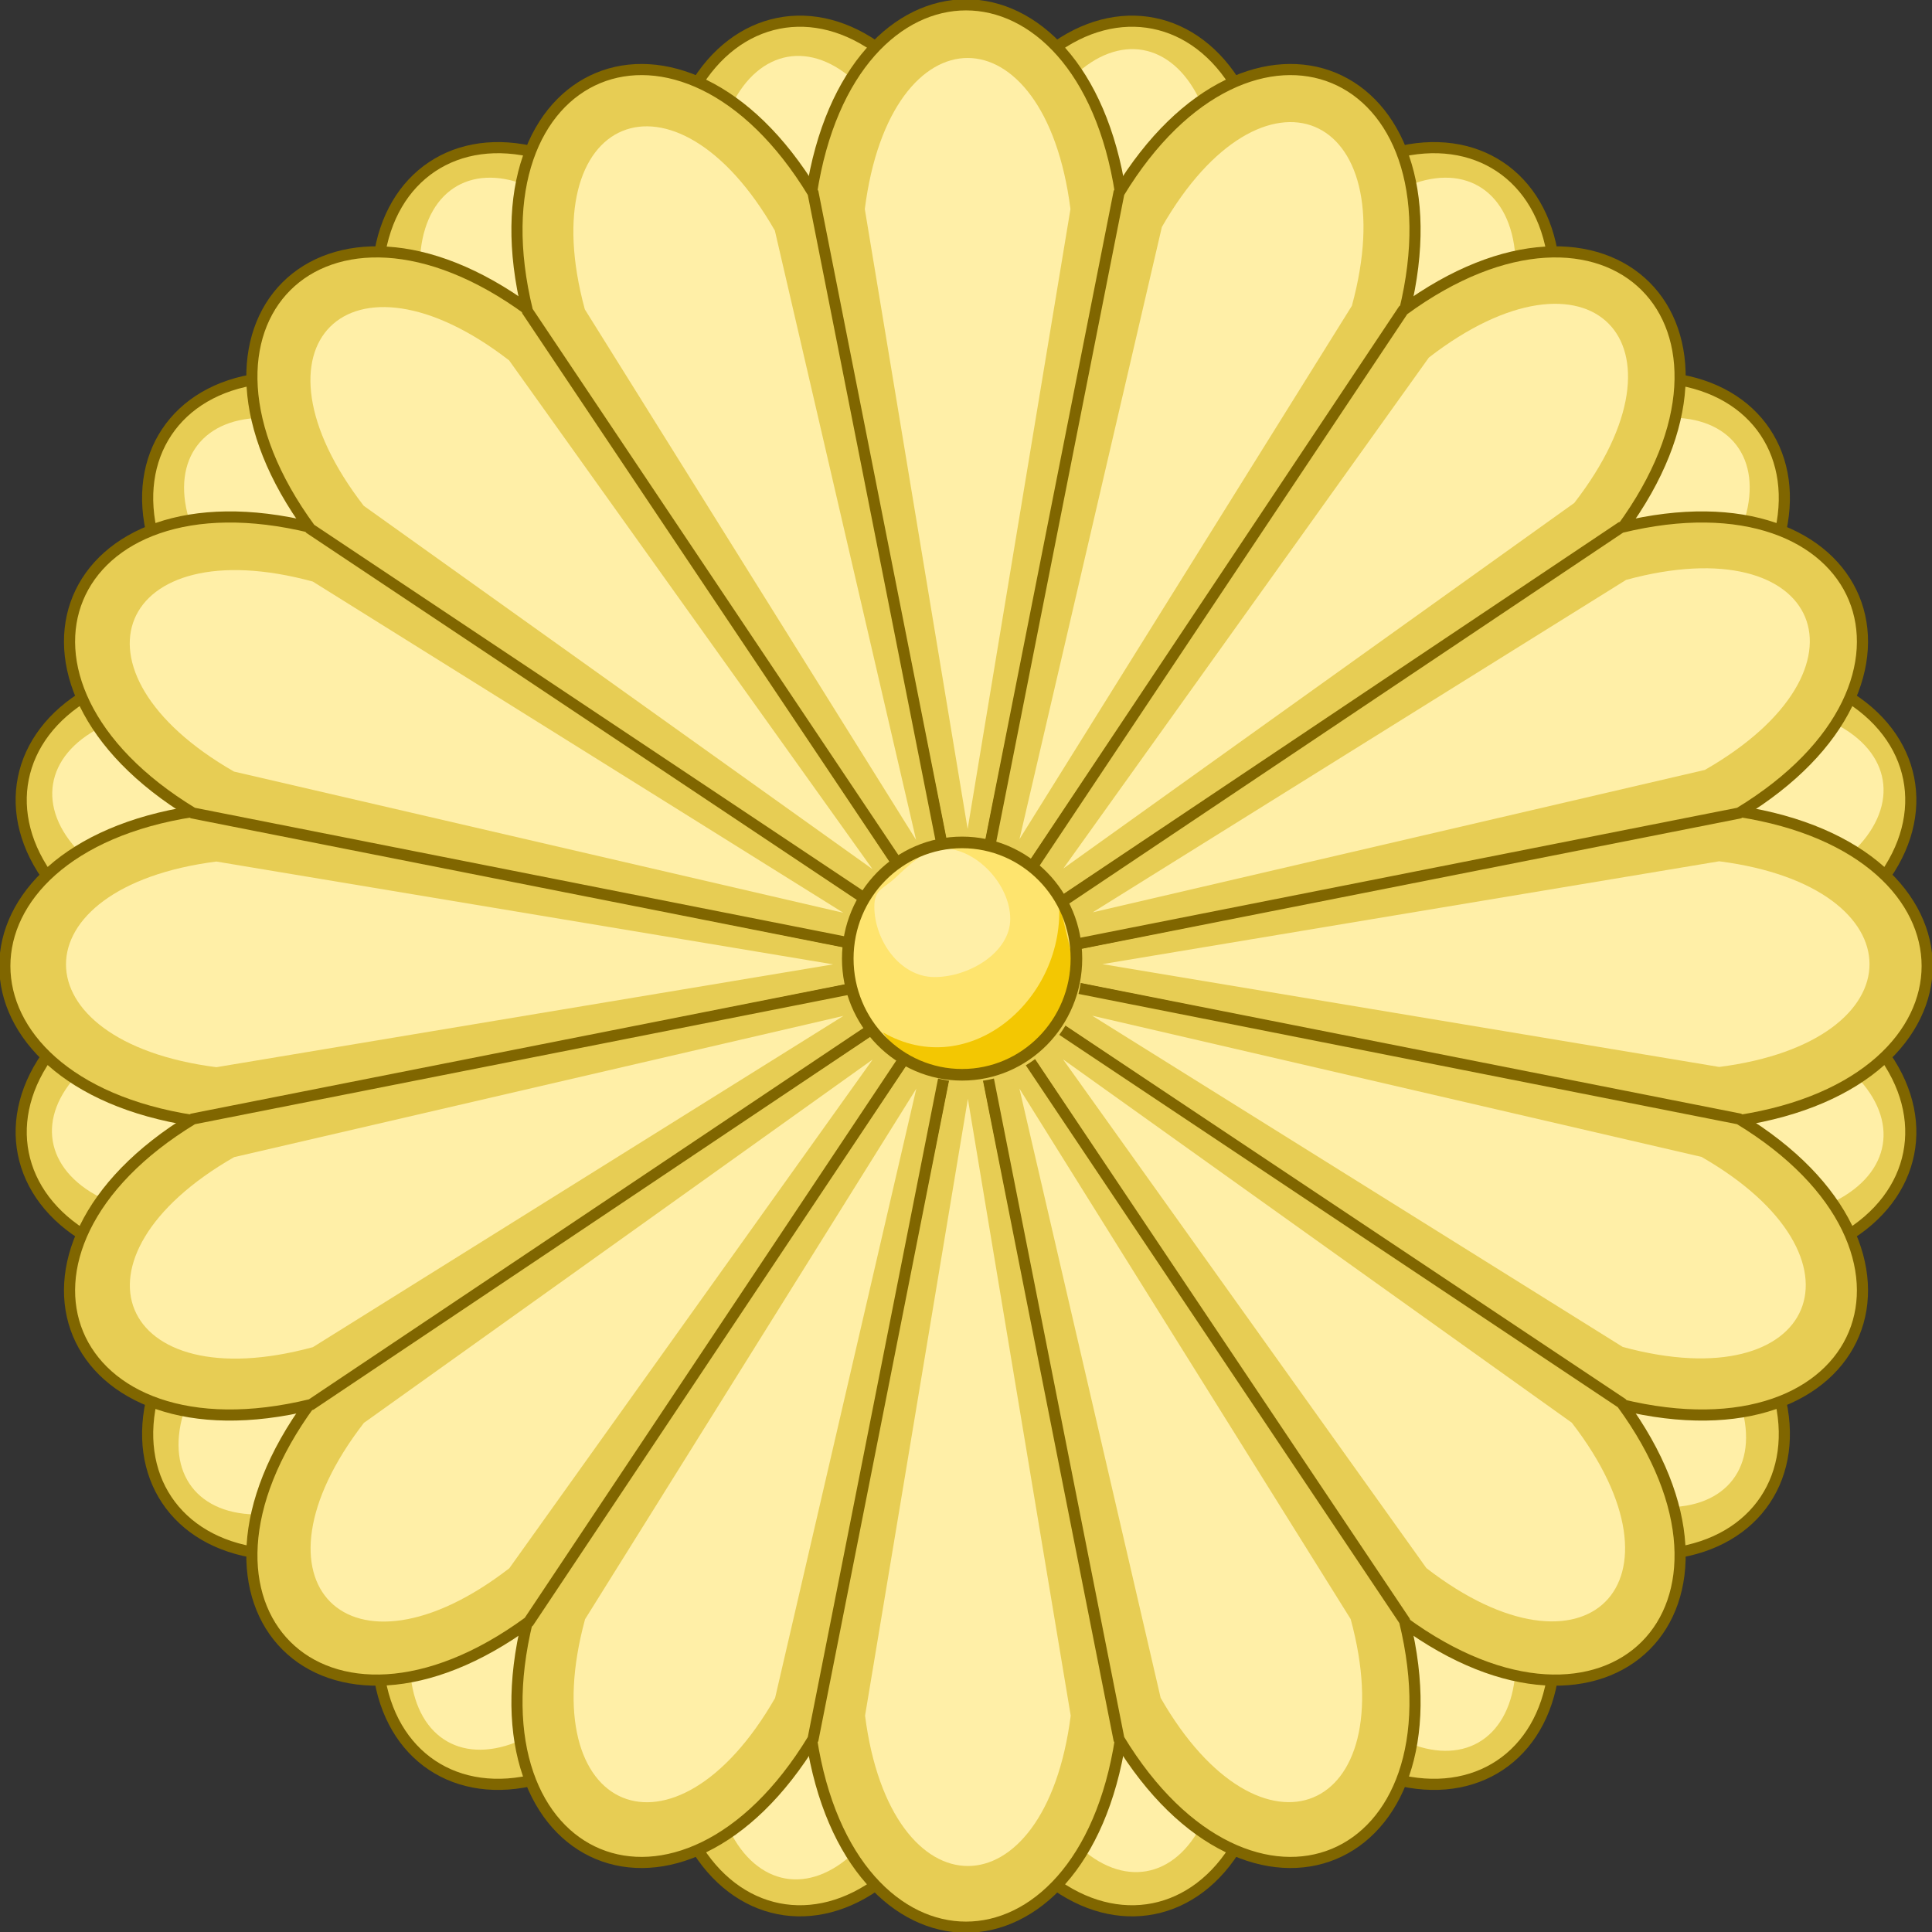 <?xml version="1.0" encoding="UTF-8" standalone="no"?>
<svg
   xmlns:dc="http://purl.org/dc/elements/1.1/"
   xmlns:cc="http://creativecommons.org/ns#"
   xmlns:rdf="http://www.w3.org/1999/02/22-rdf-syntax-ns#"
   xmlns:svg="http://www.w3.org/2000/svg"
   xmlns="http://www.w3.org/2000/svg"
   xmlns:xlink="http://www.w3.org/1999/xlink"
   xmlns:sodipodi="http://sodipodi.sourceforge.net/DTD/sodipodi-0.dtd"
   xmlns:inkscape="http://www.inkscape.org/namespaces/inkscape"
   version="1.0"
   viewBox="-50 -50 100 100"
   width="1000"
   height="1000"
   id="seal"
   inkscape:version="0.48.0 r9654"
   sodipodi:docname="Japanese Imperial Seal.svg">
  <rect x="-50" y="-50" width="100" height="100" fill="#333333" stroke="none"/>
  <defs
     id="defs24" />
  <sodipodi:namedview
     pagecolor="#ffffff"
     bordercolor="#666666"
     borderopacity="1"
     objecttolerance="10"
     gridtolerance="10"
     guidetolerance="10"
     inkscape:pageopacity="0"
     inkscape:pageshadow="2"
     inkscape:window-width="1280"
     inkscape:window-height="968"
     id="namedview22"
     showgrid="false"
     inkscape:zoom="0.2655186"
     inkscape:cx="810.7127"
     inkscape:cy="-102.59433"
     inkscape:window-x="-4"
     inkscape:window-y="-4"
     inkscape:window-maximized="1"
     inkscape:current-layer="g11775" />
  <use
     xlink:href="#o"
     transform="rotate(11.25)"
     id="use3"
     style="stroke:#806600;stroke-opacity:1;stroke-width:0.576;stroke-miterlimit:4;stroke-dasharray:none" />
  <use
     height="1052.362"
     width="744.094"
     y="0"
     x="0"
     xlink:href="#p-1"
     transform="matrix(-0.175,0.99,0.985,0.174,-1.177,1.022)"
     id="use12-5-8-3"
     style="fill:#ffefa7;fill-opacity:1;stroke:none" />
  <use
     height="1052.362"
     width="744.094"
     y="0"
     x="0"
     xlink:href="#p-1"
     transform="matrix(-0.175,-0.99,0.985,-0.174,-1.058,-0.851)"
     id="use12-5-8"
     style="fill:#ffefa7;fill-opacity:1;stroke:none" />
  <use
     height="1052.362"
     width="744.094"
     y="0"
     x="0"
     xlink:href="#p-1"
     transform="matrix(0.175,-0.99,-0.985,-0.174,0.982,-1.203)"
     id="use12-5-8-0"
     style="fill:#ffefa7;fill-opacity:1;stroke:none" />
  <use
     height="1052.362"
     width="744.094"
     y="0"
     x="0"
     xlink:href="#p-1"
     transform="matrix(0.175,0.99,-0.985,0.174,1.17,0.645)"
     id="use12-5-8-3-7"
     style="fill:#ffefa7;fill-opacity:1;stroke:none" />
  <use
     height="1052.362"
     width="744.094"
     y="0"
     x="0"
     xlink:href="#p-1"
     transform="matrix(-0.498,0.873,0.869,0.496,-3.602,-0.608)"
     id="use12-5-8-3-3"
     style="fill:#ffefa7;fill-opacity:1;stroke:none"
     inkscape:transform-center-x="38.207492"
     inkscape:transform-center-y="-1.1237005" />
  <use
     height="1052.362"
     width="744.094"
     y="0"
     x="0"
     xlink:href="#p-1"
     transform="matrix(0.498,0.873,-0.869,0.496,3.27,-0.551)"
     id="use12-5-8-3-3-3"
     style="fill:#ffefa7;fill-opacity:1;stroke:none"
     inkscape:transform-center-x="-3.8207483"
     inkscape:transform-center-y="-0.11237005" />
  <use
     height="1052.362"
     width="744.094"
     y="0"
     x="0"
     xlink:href="#p-1"
     transform="matrix(0.498,-0.873,-0.869,-0.496,3.27,0.37)"
     id="use12-5-8-3-3-2"
     style="fill:#ffefa7;fill-opacity:1;stroke:none"
     inkscape:transform-center-x="-3.8207533"
     inkscape:transform-center-y="0.11236725" />
  <use
     height="1052.362"
     width="744.094"
     y="0"
     x="0"
     xlink:href="#p-1"
     transform="matrix(-0.498,-0.873,0.869,-0.496,-3.089,0.37)"
     id="use12-5-8-3-3-31"
     style="fill:#ffefa7;fill-opacity:1;stroke:none"
     inkscape:transform-center-x="3.8207492"
     inkscape:transform-center-y="0.11236725" />
  <use
     height="1052.362"
     width="744.094"
     y="0"
     x="0"
     xlink:href="#p-1"
     transform="matrix(-0.798,-0.611,0.608,-0.794,-2.532,1.563)"
     id="use12-5-8-3-3-0"
     style="fill:#ffefa7;fill-opacity:1;stroke:none"
     inkscape:transform-center-x="-2.8190882"
     inkscape:transform-center-y="-7.3090638" />
  <use
     height="1052.362"
     width="744.094"
     y="0"
     x="0"
     xlink:href="#p-1"
     transform="matrix(0.798,-0.611,-0.608,-0.794,2.624,1.552)"
     id="use12-5-8-3-3-0-2"
     style="fill:#ffefa7;fill-opacity:1;stroke:none"
     inkscape:transform-center-x="0.2819085"
     inkscape:transform-center-y="-0.73090638" />
  <use
     height="1052.362"
     width="744.094"
     y="0"
     x="0"
     xlink:href="#p-1"
     transform="matrix(-0.798,0.611,0.608,0.794,-2.819,-1.545)"
     id="use12-5-8-3-3-0-7"
     style="fill:#ffefa7;fill-opacity:1;stroke:none"
     inkscape:transform-center-x="-0.28190882"
     inkscape:transform-center-y="0.73090518" />
  <use
     height="1052.362"
     width="744.094"
     y="0"
     x="0"
     xlink:href="#p-1"
     transform="matrix(0.798,0.611,-0.608,0.794,2.436,-1.922)"
     id="use12-5-8-3-3-0-71"
     style="fill:#ffefa7;fill-opacity:1;stroke:none"
     inkscape:transform-center-x="0.2819085"
     inkscape:transform-center-y="0.73090418" />
  <use
     height="1052.362"
     width="744.094"
     y="0"
     x="0"
     xlink:href="#p-1"
     transform="matrix(-0.992,-0.162,0.162,-0.987,-0.952,-1.869)"
     id="use12-5-8-3-3-0-3"
     style="fill:#ffefa7;fill-opacity:1;stroke:none"
     inkscape:transform-center-x="-6.0888209"
     inkscape:transform-center-y="-15.804962" />
  <use
     height="1052.362"
     width="744.094"
     y="0"
     x="0"
     xlink:href="#p-1"
     transform="matrix(0.992,-0.162,-0.162,-0.987,1.149,-2.056)"
     id="use12-5-8-3-3-0-3-0"
     style="fill:#ffefa7;fill-opacity:1;stroke:none"
     inkscape:transform-center-x="0.60888295"
     inkscape:transform-center-y="-1.5804962" />
  <use
     height="1052.362"
     width="744.094"
     y="0"
     x="0"
     xlink:href="#p-1"
     transform="matrix(-0.992,0.162,0.162,0.987,-0.968,1.498)"
     id="use12-5-8-3-3-0-3-7"
     style="fill:#ffefa7;fill-opacity:1;stroke:none"
     inkscape:transform-center-x="-0.60888209"
     inkscape:transform-center-y="1.580496" />
  <use
     height="1052.362"
     width="744.094"
     y="0"
     x="0"
     xlink:href="#p-1"
     transform="matrix(0.992,0.162,-0.162,0.987,1.149,1.686)"
     id="use12-5-8-3-3-0-3-03"
     style="fill:#ffefa7;fill-opacity:1;stroke:none"
     inkscape:transform-center-x="0.60888295"
     inkscape:transform-center-y="1.580496" />
  <g
     id="o"
     style="stroke:#806600;stroke-opacity:1;fill:#e7cd54;fill-opacity:1;stroke-width:0.576;stroke-miterlimit:4;stroke-dasharray:none"
     stroke-width="0.5"
     fill="#ffd700">
    <g
       id="q"
       style="stroke:#806600;stroke-opacity:1;fill:#e7cd54;fill-opacity:1;stroke-width:0.576;stroke-miterlimit:4;stroke-dasharray:none">
      <path
         d="M0,0L40,-8C53,-6 53,6 40,8Z"
         id="p"
         style="stroke:#806600;stroke-opacity:1;fill:#e7cd54;fill-opacity:1;stroke-width:0.576;stroke-miterlimit:4;stroke-dasharray:none"
         stroke="#000" />
      <use
         xlink:href="#p"
         transform="rotate(90)"
         id="use8"
         style="stroke:#806600;stroke-opacity:1;fill:#e7cd54;fill-opacity:1;stroke-width:0.576;stroke-miterlimit:4;stroke-dasharray:none" />
      <use
         xlink:href="#p"
         transform="rotate(180)"
         id="use10"
         style="stroke:#806600;stroke-opacity:1;fill:#e7cd54;fill-opacity:1;stroke-width:0.576;stroke-miterlimit:4;stroke-dasharray:none" />
      <use
         xlink:href="#p"
         transform="rotate(270)"
         id="use12"
         style="stroke:#806600;stroke-opacity:1;fill:#e7cd54;fill-opacity:1;stroke-width:0.576;stroke-miterlimit:4;stroke-dasharray:none" />
    </g>
    <use
       xlink:href="#q"
       transform="rotate(22.5)"
       id="use14"
       style="stroke:#806600;stroke-opacity:1;fill:#e7cd54;fill-opacity:1;stroke-width:0.576;stroke-miterlimit:4;stroke-dasharray:none" />
    <use
       xlink:href="#q"
       transform="rotate(45)"
       id="use16"
       style="stroke:#806600;stroke-opacity:1;fill:#e7cd54;fill-opacity:1;stroke-width:0.576;stroke-miterlimit:4;stroke-dasharray:none" />
    <use
       xlink:href="#q"
       transform="rotate(67.5)"
       id="use18"
       style="stroke:#806600;stroke-opacity:1;fill:#e7cd54;fill-opacity:1;stroke-width:0.576;stroke-miterlimit:4;stroke-dasharray:none" />
    <circle
       r="6"
       id="circle20"
       d="M 6,0 C 6,3.314 3.314,6 0,6 -3.314,6 -6,3.314 -6,0 c 0,-3.314 2.686,-6 6,-6 3.314,0 6,2.686 6,6 z"
       style="stroke:none;stroke-opacity:1;fill:#e7cd54;fill-opacity:1;stroke-width:0.576;stroke-miterlimit:4;stroke-dasharray:none"
       stroke="#000" />
  </g>
  <g
     id="o-5"
     style="fill:#ffefa7;fill-opacity:1;stroke:#806600;stroke-width:0.576;stroke-opacity:1;stroke-miterlimit:4;stroke-dasharray:none"
     transform="translate(0.091,-0.091)">
    <g
       id="q-4"
       style="fill:#ffefa7;fill-opacity:1;stroke:none;stroke-opacity:1;stroke-width:0.576;stroke-miterlimit:4;stroke-dasharray:none">
      <path
         inkscape:connector-curvature="0"
         d="M 6.967,-0.006 38.893,-5.329 c 10.376,1.331 10.376,9.315 0,10.645 z"
         id="p-1"
         style="fill:#ffefa7;fill-opacity:1;stroke:none" />
      <use
         height="1052.362"
         width="744.094"
         y="0"
         x="0"
         xlink:href="#p-1"
         transform="matrix(0,1,-1,0,0,0)"
         id="use8-3"
         style="fill:#ffefa7;fill-opacity:1;stroke:none;stroke-opacity:1;stroke-width:0.576;stroke-miterlimit:4;stroke-dasharray:none" />
      <use
         height="1052.362"
         width="744.094"
         y="0"
         x="0"
         xlink:href="#p-1"
         transform="scale(-1,-1)"
         id="use10-9"
         style="fill:#ffefa7;fill-opacity:1;stroke:none;stroke-opacity:1;stroke-width:0.576;stroke-miterlimit:4;stroke-dasharray:none" />
      <use
         height="1052.362"
         width="744.094"
         y="0"
         x="0"
         xlink:href="#p-1"
         transform="matrix(0,-1.005,1,0,0,0)"
         id="use12-5"
         style="fill:#ffefa7;fill-opacity:1;stroke:none;stroke-opacity:1;stroke-width:0.575;stroke-miterlimit:4;stroke-dasharray:none" />
    </g>
    <use
       height="1052.362"
       width="744.094"
       y="0"
       x="0"
       xlink:href="#q-4"
       transform="matrix(0.924,0.383,-0.383,0.924,0,0)"
       id="use14-8"
       style="fill:#ffefa7;fill-opacity:1;stroke:#806600;stroke-opacity:1;stroke-width:0.576;stroke-miterlimit:4;stroke-dasharray:none" />
    <use
       height="1052.362"
       width="744.094"
       y="0"
       x="0"
       xlink:href="#q-4"
       transform="matrix(0.707,0.707,-0.707,0.707,0,0)"
       id="use16-2"
       style="fill:#ffefa7;fill-opacity:1;stroke:#806600;stroke-opacity:1;stroke-width:0.576;stroke-miterlimit:4;stroke-dasharray:none" />
    <use
       height="1052.362"
       width="744.094"
       y="0"
       x="0"
       xlink:href="#q-4"
       transform="matrix(0.383,0.924,-0.924,0.383,0,0)"
       id="use18-7"
       style="fill:#ffefa7;fill-opacity:1;stroke:#806600;stroke-opacity:1;stroke-width:0.576;stroke-miterlimit:4;stroke-dasharray:none" />
  </g>
  <g
     id="g11897"
     transform="matrix(0.605,0,0,0.605,28.891,-199.543)"
     style="stroke-width:0.952;stroke-miterlimit:4;stroke-dasharray:none;display:inline">
    <g
       style="stroke-width:0.952;stroke-miterlimit:4;stroke-dasharray:none"
       transform="translate(1.2356825e-5,0)"
       id="g11775">
      <g
         id="g7602-71-8-8-2-7-0-6-9-9-0-1-2-0-0-1-8"
         transform="matrix(1.865,0,0,1.865,460.394,-1684.429)"
         style="stroke-width:1.227;stroke-miterlimit:4;stroke-dasharray:none;display:inline">
        <g
           transform="matrix(0.5,0,0,0.5,-1617.495,688.207)"
           id="g9013-8-9-4-38-3-4-7-9-8-2-0-4-4-4-8-1-8"
           style="stroke-width:2.454;stroke-miterlimit:4;stroke-dasharray:none;display:inline">
          <path
             sodipodi:type="arc"
             style="fill:#fee46e;fill-opacity:1;fill-rule:evenodd;stroke:none;stroke-width:2.454;marker:none;visibility:visible;display:inline;overflow:visible;enable-background:accumulate"
             id="path9015-6-3-7-0-0-8-2-8-9-9-6-13-9-7-4-6-8"
             sodipodi:cx="2689.7012"
             sodipodi:cy="785.0257"
             sodipodi:rx="10.48851"
             sodipodi:ry="10.660453"
             d="m 2700.19,785.026 c 0,5.888 -4.696,10.66 -10.489,10.66 -5.793,0 -10.489,-4.773 -10.489,-10.66 0,-5.888 4.696,-10.66 10.489,-10.66 5.793,0 10.489,4.773 10.489,10.66 z"
             transform="translate(0,-2.063)" />
          <path
             inkscape:connector-curvature="0"
             style="fill:#f3c702;fill-opacity:1;fill-rule:evenodd;stroke:none"
             d="m 2682.424,789.726 1.839,2.508 3.543,1.245 3.066,0.028 2.913,-0.607 3.356,-2.236 1.976,-1.972 1.014,-4.506 -1.55,-6.442 c 0.669,8.836 -8.169,16.592 -16.156,11.981 z"
             id="path9017-5-7-0-8-5-0-3-0-1-6-6-8-5-9-2-8-7"
             sodipodi:nodetypes="ccccccccccc" />
          <path
             inkscape:connector-curvature="0"
             transform="matrix(1.66,0,0,1.624,-1773.198,-485.36)"
             style="fill:#ffefa7;fill-opacity:1;fill-rule:evenodd;stroke:none;stroke-width:1.495;marker:none;visibility:visible;display:inline;overflow:visible;enable-background:accumulate"
             d="m 2691.155,778.74 c 0,1.897 -2.267,3.29 -4.184,3.29 -1.917,0 -3.328,-2.084 -3.328,-3.981 0,-0.974 0.479,-0.981 1.138,-1.606 0.624,-0.592 1.694,-1.684 2.626,-1.684 1.917,0 3.747,2.084 3.747,3.981 z"
             id="path9019-7-4-4-1-0-6-5-3-2-9-1-2-6-9-2-2-4"
             sodipodi:nodetypes="cssssc" />
          <path
             sodipodi:type="arc"
             style="fill:none;stroke:#806600;stroke-width:1.064;stroke-linecap:butt;stroke-linejoin:miter;stroke-miterlimit:4;stroke-opacity:1;stroke-dasharray:none;stroke-dashoffset:0;marker:none;visibility:visible;display:inline;overflow:visible;enable-background:accumulate"
             id="path9021-6-8-0-1-5-0-8-6-8-1-3-0-9-0-3-6-0"
             sodipodi:cx="2689.7012"
             sodipodi:cy="785.0257"
             sodipodi:rx="10.48851"
             sodipodi:ry="10.660453"
             d="m 2700.19,785.026 c 0,5.888 -4.696,10.66 -10.489,10.66 -5.793,0 -10.489,-4.773 -10.489,-10.66 0,-5.888 4.696,-10.66 10.489,-10.66 5.793,0 10.489,4.773 10.489,10.66 z"
             transform="translate(0,-2.063)" />
        </g>
      </g>
    </g>
  </g>
</svg>
